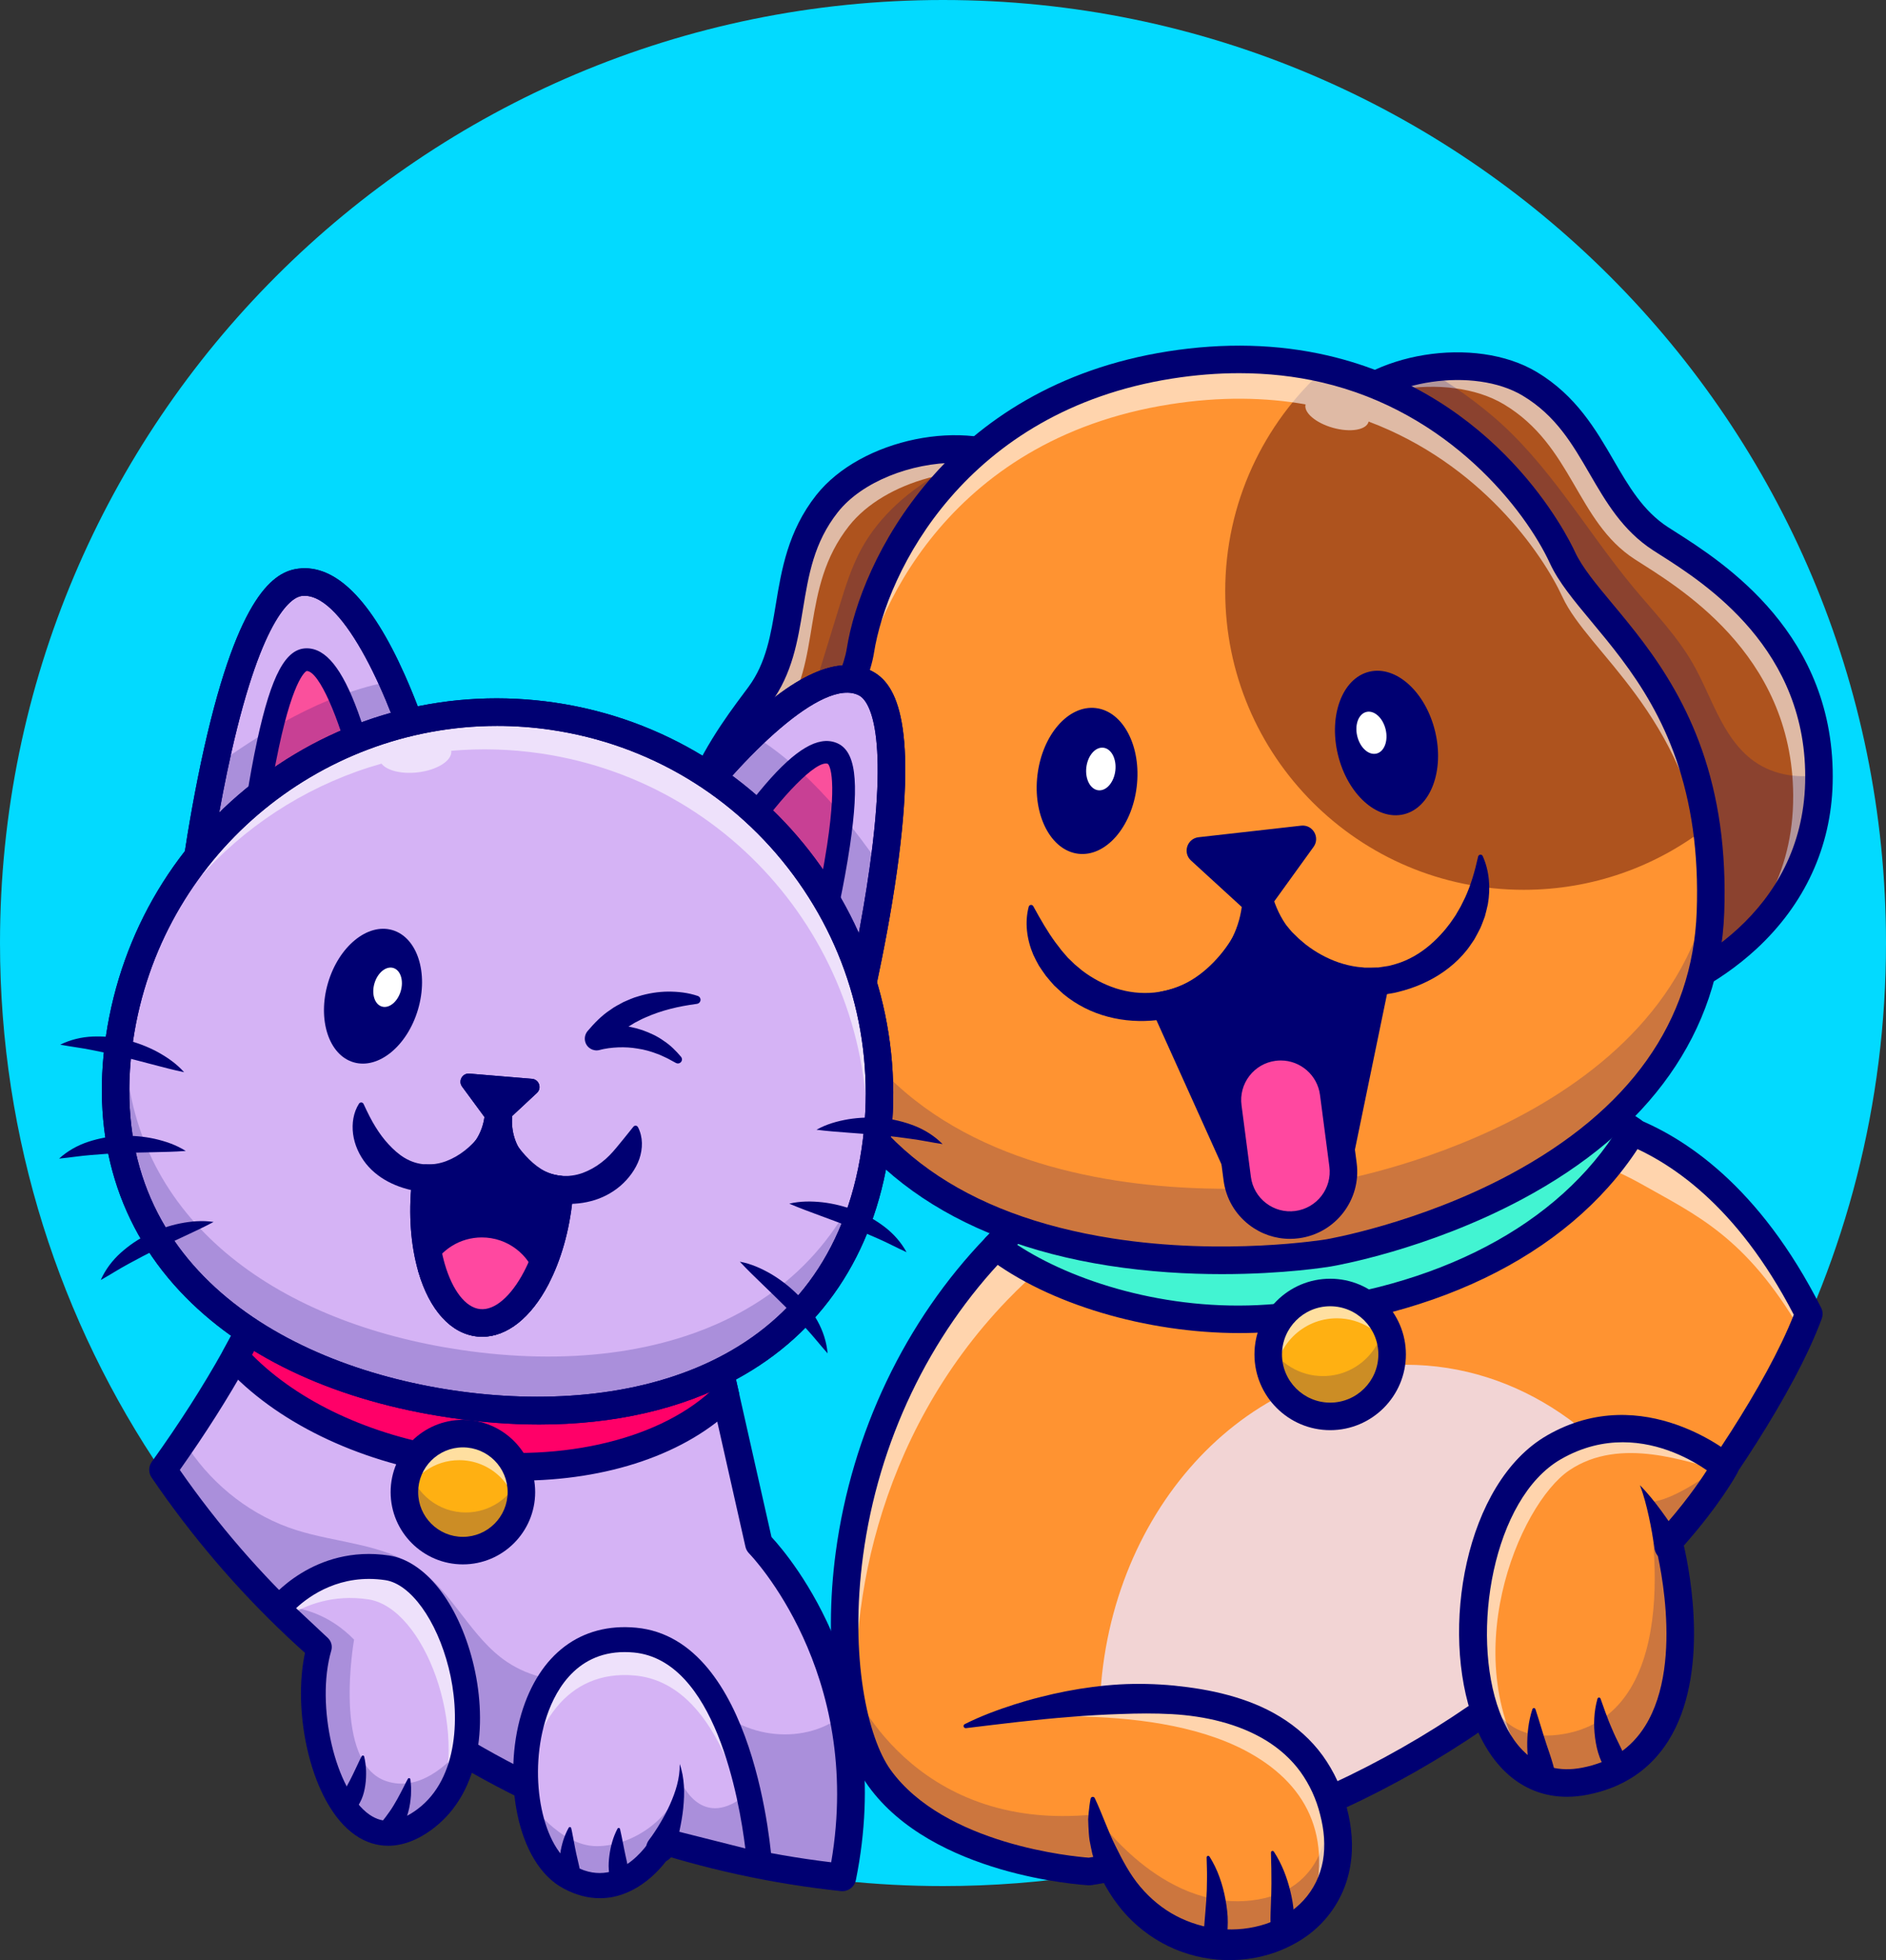 <?xml version="1.0" encoding="utf-8"?>
<!-- Generator: Adobe Illustrator 26.3.1, SVG Export Plug-In . SVG Version: 6.00 Build 0)  -->
<svg version="1.1" id="Layer_1" xmlns="http://www.w3.org/2000/svg" xmlns:xlink="http://www.w3.org/1999/xlink" x="0px" y="0px"
	 viewBox="0 0 2647.8 2751.78" style="enable-background:new 0 0 2647.8 2751.78;" xml:space="preserve">
<rect x="0" y="0" width="2647.8" height="2751.78" fill="#333333" stroke="none"/>
<style type="text/css">
	.st0{opacity:0.2;}
	.st1{fill:#000072;}
	.st2{fill:#A9A5CE;}
	.st3{opacity:0.6;}
	.st4{fill:#FFFFFF;}
	.st5{fill:#11116D;}
	.st6{fill:#1595FF;}
	.st7{fill:#AE531E;}
	.st8{fill:#FF5093;}
	.st9{fill:#FF9331;}
	.st10{fill:url(#SVGID_1_);}
	.st11{fill:#C4C4C4;}
	.st12{fill:#C6683E;}
	.st13{fill:#DE9A5B;}
	.st14{fill:#6D3218;}
	.st15{fill:#FFA300;}
	.st16{fill:#FC68AB;}
	.st17{fill:#FF7DA1;}
	.st18{fill:none;}
	.st19{fill:#A38C86;}
	.st20{fill:#8F655B;}
	.st21{opacity:0.22;}
	.st22{fill:#854329;}
	.st23{fill:#FA7E37;}
	.st24{opacity:0.212;}
	.st25{fill:#6AB718;}
	.st26{fill:#FFFAFA;}
	.st27{fill:#EB2862;}
	.st28{opacity:0.188;}
	.st29{fill:#F79883;}
	.st30{fill:#9B3A18;}
	.st31{fill:#FF722C;}
	.st32{fill:#77B340;}
	.st33{fill:#FF9988;}
	.st34{fill:#00B7A5;}
	.st35{fill:#918E9C;}
	.st36{fill:#F9ACB1;}
	.st37{fill:#ED3978;}
	.st38{fill:#FF0068;}
	.st39{opacity:0.5;}
	.st40{opacity:0.3;}
	.st41{fill:#1B1E5E;}
	.st42{fill:#640005;}
	.st43{fill:#F2922E;}
	.st44{fill:#1B1E5E;stroke:#640005;stroke-width:5.325;stroke-miterlimit:10;}
	.st45{fill:#FFFDF1;}
	.st46{fill:#FC297E;}
	.st47{fill:#390176;}
	.st48{fill:#FFB899;}
	.st49{fill:#0DAEFF;}
	.st50{fill:#3F3FA0;}
	.st51{fill:#A5958E;}
	.st52{fill:#FF7A88;}
	.st53{fill:#09CEBB;}
	.st54{fill:#969696;}
	.st55{fill:#FF507A;}
	.st56{fill:#0DBBFF;}
	.st57{fill:#AA400B;}
	.st58{fill:#FF4878;}
	.st59{fill:none;stroke:#000072;stroke-width:5.067;stroke-miterlimit:10;}
	.st60{fill:#2FA0F4;}
	.st61{fill:none;stroke:#000072;stroke-width:41.29;stroke-linecap:round;stroke-linejoin:round;stroke-miterlimit:10;}
	.st62{fill:#F7B4A1;}
	.st63{fill:#FF6183;}
	.st64{fill:#FF9E88;}
	.st65{fill:#FF8FB8;}
	.st66{fill:#9CD14B;}
	.st67{fill:#F2466C;}
	.st68{fill:#ED6B00;}
	.st69{fill:#FFD400;}
	.st70{fill:none;stroke:#000072;stroke-width:40;stroke-linecap:round;stroke-linejoin:round;stroke-miterlimit:10;}
	.st71{fill:#FCA251;}
	.st72{fill:#FF99A3;}
	.st73{fill:#EB8396;}
	.st74{fill:#F5B09F;}
	.st75{fill:#FF3180;}
	.st76{fill:#EDB277;}
	.st77{fill:#F9486E;}
	.st78{fill:#02DAFF;}
	.st79{fill:#F2D4D4;}
	.st80{fill:#42F4D2;}
	.st81{fill:#FFB012;}
	.st82{fill:#FF48A0;}
	.st83{fill:#D5B3F5;}
	.st84{fill:#FA509C;}
</style>
<g>
	<g>
		<g>
			<path class="st78" d="M2647.8,1323.9c0,226.71-56.97,440.08-157.42,626.63c-192.5,357.65-544.68,616.58-961.13,681.42
				c0,0,0,0-0.05,0c-66.92,10.44-135.48,15.85-205.3,15.85c-47.74,0-94.9-2.51-141.28-7.49
				c-396.4-42.04-740.56-258.98-953.79-572.22C84.41,1855.97,0,1599.79,0,1323.9C0,592.71,592.71,0,1323.9,0
				S2647.8,592.71,2647.8,1323.9z"/>
		</g>
		<g>
			<g>
				<path class="st9" d="M2539.47,1844.55c-51.36,114.13-139.35,250.57-194.62,317.45c-126.4,152.97-286.47,277.1-468.97,360.93
					c-2.8,1.35-5.6,2.61-8.41,3.87c-0.87,0.39-1.69,0.77-2.56,1.11c-83.93,37.69-172.44,66.87-264.59,86.39
					c-6.18,1.35-12.47,2.61-18.7,3.87c-7.15,1.4-14.25,2.75-21.45,4.06c-10.2,1.84-20.49,3.53-30.78,5.17c0,0,0,0-0.05,0
					c-4.3-0.24-208.64-11.93-294.74-131.47c-18.89-26.28-33.97-68.76-42.13-121.81c-25.13-163.07,14.59-425.87,205.78-624.02
					c32.61-33.82,69.67-65.71,111.56-94.94l647.41-111.32c0,0,58.13,2.61,130.17,43.39
					C2374.47,1636.45,2450.81,1668.24,2539.47,1844.55z"/>
			</g>
			<g class="st3">
				<path class="st4" d="M2539.43,1842.59c-3.67,8.21-7.59,16.52-11.64,24.93c-77.11-131.62-146.31-161.67-224.1-205.69
					c-72.04-40.73-130.17-43.34-130.17-43.34l-647.41,111.32c-41.89,29.23-78.95,61.12-111.57,94.94
					c-185.88,192.64-228.59,446.45-207.67,610.25c-47.74-150.12-26.91-460.66,191.39-686.88c32.61-33.82,69.67-65.71,111.57-94.94
					l647.41-111.32c0,0,58.13,2.61,130.12,43.34C2374.48,1634.49,2450.82,1666.28,2539.43,1842.59z"/>
			</g>
			<g>
				<path class="st79" d="M2344.85,2161.99c-190.66,230.81-458.1,395.91-763.22,456.17c-24.35-62.38-37.88-131.62-37.88-204.53
					c0-274.88,192.55-497.67,430.03-497.67C2131.91,1915.96,2270.15,2014.77,2344.85,2161.99z"/>
			</g>
			<g>
				<path class="st1" d="M1529.39,2646.72c-0.36,0-0.76-0.01-1.12-0.03c-8.88-0.49-218.65-13.56-309.35-139.47
					c-45.23-62.82-63.54-194.81-45.56-328.45c22.53-167.43,97.46-324.44,210.99-442.09c34.29-35.57,72.79-68.33,114.41-97.38
					c2.33-1.63,4.99-2.71,7.78-3.2l647.4-111.32c2.69-0.46,5.44-0.35,8.08,0.33c2.04,0.52,50.81,13.16,128.32,42.5
					c73.71,27.91,179.76,97.1,266.35,268.22c2.42,4.79,2.74,10.36,0.9,15.39c-38.19,103.96-138.69,251.53-197.85,323.1
					c-197.25,238.79-472.26,403.15-774.38,462.81c-16.92,3.36-34.26,6.42-52.98,9.36C1531.4,2646.64,1530.4,2646.72,1529.39,2646.72
					z M1517.38,1673.45c-38.23,27-73.61,57.28-105.2,90.05c-107.86,111.78-179.06,261.09-200.5,420.42
					c-19.25,143.02,6.53,256.13,38.62,300.7c75.81,105.25,257.61,121.79,278.23,123.33c17.39-2.75,33.55-5.62,49.34-8.75
					c293.41-57.94,560.5-217.58,752.08-449.52c54.31-65.7,149.98-205.63,188.39-303.96c-80.2-154.53-175.43-216.88-241.67-241.97
					c-63.15-23.91-107.41-36.61-120.35-40.17L1517.38,1673.45z"/>
			</g>
			<g>
				<path class="st80" d="M2283.51,1608.41c-83.51,124.29-288.72,242.27-503.01,242.33c-149.35,0.04-282.48-23.3-382.23-100.63
					c32.61-33.83,69.66-65.73,111.54-94.97l647.43-111.29C2157.24,1543.84,2215.47,1561.36,2283.51,1608.41z"/>
			</g>
			<g>
				<path class="st1" d="M1739.94,1871.46c-130.3,0-268.02-40.6-353.42-106.02c-4.37-3.34-7.11-8.4-7.52-13.89s1.54-10.9,5.36-14.86
					c34.29-35.58,72.78-68.35,114.39-97.4c2.33-1.63,4.99-2.72,7.79-3.2l647.43-111.29c0.77-0.13,1.54-0.21,2.31-0.25
					c2.99-0.16,74.32-3.08,146.92,47.12c8.37,5.79,10.82,17.07,5.6,25.81c-93.33,156.3-285.41,255.64-526.96,272.54
					C1768.02,1870.98,1754.02,1871.46,1739.94,1871.46z M1428.07,1747.55c76.9,50.66,209.2,93.8,351.08,83.91
					c220.3-15.42,396.26-101.77,486.46-237.89c-51.46-29.74-99.15-30.6-106.48-30.44l-641.76,110.31
					C1485.43,1696.01,1455.49,1720.87,1428.07,1747.55z"/>
			</g>
			<g>
				<circle class="st81" cx="1867.47" cy="1901.47" r="86.97"/>
			</g>
			<g class="st3">
				<path class="st4" d="M1954.42,1898.37c-14.4-28.27-43.73-47.64-77.6-47.64c-48.03,0-86.97,38.94-86.97,86.97
					c0,1.01,0,2.03,0.05,3.04c-5.99-11.79-9.37-25.13-9.37-39.28c0-48.03,38.94-86.97,86.97-86.97
					C1914.51,1814.5,1952.78,1851.8,1954.42,1898.37z"/>
			</g>
			<g class="st0">
				<path class="st1" d="M1954.44,1901.47c0,48.03-38.94,86.97-86.97,86.97c-48.08,0-86.97-38.94-86.97-86.97
					c0-4.69,0.39-9.28,1.11-13.77c14.93,26.38,43.24,44.16,75.71,44.16c43.34,0,79.29-31.7,85.86-73.2
					C1950.39,1871.27,1954.44,1885.91,1954.44,1901.47z"/>
			</g>
			<g>
				<path class="st1" d="M1867.47,2007.77c-58.61,0-106.3-47.69-106.3-106.3s47.69-106.3,106.3-106.3s106.3,47.69,106.3,106.3
					S1926.09,2007.77,1867.47,2007.77z M1867.47,1833.82c-37.3,0-67.65,30.35-67.65,67.65s30.35,67.65,67.65,67.65
					c37.3,0,67.64-30.35,67.64-67.65S1904.77,1833.82,1867.47,1833.82z"/>
			</g>
			<g>
				<path class="st9" d="M1839.45,2687.3c-70.83,69.34-217.91,60.06-279.28-65.08c-10.53-21.5-18.55-46.38-23.14-74.94
					c-0.05-0.05-0.05-0.1-0.05-0.1c-1.21-7.25-2.17-14.69-2.9-22.42l-178.77-101.47c0,0,8.36-2.66,23-6.57
					c88.76-23.72,408.23-93.93,485.64,100.5c1.26,3.09,2.42,6.28,3.53,9.52v0.05C1891.58,2597.14,1875.25,2652.27,1839.45,2687.3z"
					/>
			</g>
			<g class="st0">
				<path class="st1" d="M1560.17,2622.22c-10.2,1.84-20.49,3.53-30.78,5.17c0,0,0,0-0.05,0c-4.3-0.24-208.64-11.93-294.74-131.47
					c-18.89-26.28-33.97-68.76-42.13-121.81c0.58-3.14,1.3-6.09,2.22-8.79c0,0,83.54,208.39,342.28,181.87c0,0,0,0.05,0.05,0.1
					c1.35,1.93,24.64,35.56,63.3,67.02c38.9,31.65,93.3,61.03,156.5,53.68c105.96-12.27,109.87-107.7,108.09-140.07
					c-0.34-6.67-0.97-10.68-0.97-10.68l11.93,5.7c-2.8,1.35-5.6,2.61-8.41,3.87C1939.27,2736.34,1652.56,2810.66,1560.17,2622.22z"
					/>
			</g>
			<g class="st3">
				<path class="st4" d="M1839.45,2687.3c35.42-110.94-7.18-185.52-91.39-229.84c-138.73-73.01-369.75-40.74-369.75-40.74
					c88.76-23.72,408.23-93.93,485.64,100.5c1.26,3.09,2.42,6.28,3.53,9.52v0.05C1891.58,2597.14,1875.25,2652.27,1839.45,2687.3z"
					/>
			</g>
			<g>
				<path class="st1" d="M1354.41,2420.47c22.51-11.32,45.94-19.99,69.76-27.65c11.93-3.73,23.94-7.3,36.1-10.27
					c12.14-3.11,24.37-5.91,36.7-8.28c24.66-4.78,49.7-8.05,74.98-9.57c25.28-1.42,50.79-0.76,76.26,1.64
					c25.46,2.6,50.97,6.56,76.14,13.4c25.13,6.8,50.03,16.39,72.93,30.48c22.87,13.98,43.73,32.37,59.72,54.51
					c15.94,22.1,27.4,47.27,33.78,73.04c6.75,25.78,9.69,53.58,4.99,81.27c-4.4,27.63-16.89,54.55-35.7,75.82
					c-18.72,21.45-43.4,36.6-69.43,45.93c-26.15,9.35-54.1,12.56-81.52,10.3c-27.39-2.47-54.39-10.42-78.44-23.88
					c-24.08-13.35-45.23-31.79-61.55-53.46c-16.39-21.58-28.92-45.78-35.6-71.31c-1.42-6.44-2.78-12.86-3.94-19.28
					c-0.92-6.46-1.18-13.02-1.56-19.48l-0.33-9.69c0.23-3.26,0.43-6.49,0.76-9.73c0.65-6.47,1.41-12.87,2.67-19.22
					c0.33-1.67,1.96-2.76,3.63-2.43c0.99,0.2,1.78,0.85,2.19,1.7l0.08,0.17c10.97,23.35,18.33,45.75,28.73,66.5
					c10.12,20.64,20.6,40.56,34.88,57.51c14.22,16.87,31.25,31.04,50.47,41.13c19.2,10.06,40.31,16.51,61.92,18.36
					c21.56,2.09,43.53-0.33,63.88-6.99c20.26-6.75,39.14-17.78,53.18-33.22c14.08-15.36,23.47-34.55,27.18-55.39
					c3.68-20.87,1.78-43.1-3.87-64.77c-5.41-22-14.86-42.33-27.65-60.15c-12.87-17.79-29.58-32.6-48.62-44.27
					c-38.32-23.3-85.08-34.13-132.05-36.77c-23.59-1.3-47.36-1.08-71.22-0.17c-23.87,0.74-47.85,2.19-71.92,4.13
					c-48.19,3.67-96.58,9.78-145.74,15.73l-0.08,0.01c-1.64,0.2-3.14-0.97-3.34-2.62
					C1352.63,2422.22,1353.32,2421.03,1354.41,2420.47z"/>
			</g>
			<g>
				<path class="st9" d="M2418.48,2064.97c-8.26,13.92-32.47,51.8-75.71,99.58c0,0,80.35,297.39-117.75,336.05
					c-28.65,5.6-53.29,1.69-74.02-9.37c-75.09-39.91-98.37-173.75-73.39-289.62c2.51-11.6,5.51-23.05,8.99-34.21c0-0.05,0-0.1,0-0.1
					l0.05-0.1c18.36-58.85,50.15-109.49,94.9-135.29c112.72-65.04,216.56,8.6,236.76,24.45c2.32,1.79,3.53,2.85,3.53,2.85
					S2420.76,2061.2,2418.48,2064.97z"/>
			</g>
			<g class="st3">
				<path class="st4" d="M2421.82,2059.22c0,0-1.06,1.98-3.33,5.75c-48.27-11.6-143.16-49.62-215.35-0.81
					c-70.77,47.84-163.12,268.15-52.13,427.07c-75.09-39.91-98.37-173.75-73.39-289.62c2.51-11.6,5.51-23.05,8.99-34.21
					c0-0.05,0-0.1,0-0.1l0.05-0.1c18.36-58.85,50.15-109.49,94.9-135.29c112.72-65.04,216.56,8.6,236.76,24.45
					C2420.61,2058.16,2421.82,2059.22,2421.82,2059.22z"/>
			</g>
			<g class="st0">
				<path class="st1" d="M2342.77,2164.56c0,0,80.35,297.39-117.75,336.05c-132.58,25.85-179.26-151.19-147.42-298.99l8.99-34.11
					c-2.27,9.95-66.24,296.67,108.76,266.81c178.05-30.39,118.04-325.76,118.04-325.76c26.04,1.21,71.12-27.49,104.9-52.18
					c2.32,1.79,3.53,2.85,3.53,2.85S2397.66,2103.92,2342.77,2164.56z"/>
			</g>
			<g>
				<path class="st1" d="M2199.9,2522.45c-58.42,0-105.22-37.33-130.84-105.82c-47.68-127.46-12.45-334.95,102.82-401.45
					c136-78.45,261.39,28.38,262.64,29.47c6.82,5.94,8.62,15.82,4.31,23.77c-0.99,1.83-23.86,43.68-74.87,101.41
					c9.13,39.54,36.07,181.27-21.36,273.47c-25.43,40.83-63.75,66.49-113.87,76.27C2218.85,2521.5,2209.22,2522.45,2199.9,2522.45z
					 M2278.23,2024.74c-27.12,0-56.71,6.43-87.04,23.93c-95.11,54.87-127.29,243.9-85.94,354.42
					c16.09,43.02,49.31,91.58,116.06,78.54c39.72-7.75,68.66-26.97,88.47-58.77c57.05-91.59,14.74-251.67,14.31-253.27
					c-1.72-6.35-0.09-13.14,4.33-18.02c34.82-38.45,56.87-70.2,67.89-87.46C2375.55,2049.75,2331.71,2024.74,2278.23,2024.74z"/>
			</g>
			<g>
				<path class="st1" d="M2322.82,2173.82c-0.94-7.19-2.23-14.83-3.54-22.26c-1.34-7.47-2.78-14.95-4.41-22.38
					c-3.28-14.88-6.97-29.66-12.55-44.1c11.01,10.96,20.8,23.44,30.14,36.1c4.68,6.35,9.18,12.82,13.63,19.36
					c4.45,6.6,8.74,13.05,13.05,20.08l0.18,0.3c5.72,9.32,2.8,21.51-6.52,27.23c-9.32,5.72-21.51,2.8-27.23-6.52
					C2324.09,2179.19,2323.18,2176.47,2322.82,2173.82z"/>
			</g>
			<g>
				<path class="st7" d="M2553.73,1087.56c0,3.87-0.05,7.83-0.15,11.84c-4.83,188.44-169.11,289.91-285.07,314.06l-391.37-816.57
					v-14.5c26.14-33.29,73.15-55.71,123.45-64.26c51.94-8.89,107.41-3.04,147.13,20.78c96.64,57.98,101.47,164.28,183.61,217.43
					C2388.72,793.45,2552.52,886.61,2553.73,1087.56z"/>
			</g>
			<g class="st3">
				<path class="st4" d="M2553.73,1091.5c0,3.87-0.05,7.83-0.15,11.84c-3.24,126.5-78.32,213.8-162.44,264.83
					c68.37-52.67,123.45-132.05,126.21-239.99c0.1-4.01,0.15-7.97,0.15-11.84c-1.21-200.95-165-294.11-222.41-331.22
					c-82.14-53.15-86.97-159.45-183.61-217.43c-39.72-23.82-95.19-29.67-147.13-20.78c-25.85,4.4-50.83,12.47-72.52,23.77
					c27.15-24.69,66.82-41.46,108.76-48.61c51.94-8.89,107.41-3.04,147.13,20.78c96.64,57.98,101.47,164.28,183.61,217.43
					C2388.72,797.39,2552.52,890.54,2553.73,1091.5z"/>
			</g>
			<g class="st0">
				<path class="st1" d="M2553.73,1087.56c0,3.87-0.05,7.83-0.15,11.84c-4.83,188.44-169.11,289.91-285.07,314.06l-391.37-816.57
					v-14.5c26.14-33.29,73.15-55.71,123.45-64.26c33.92,18.8,65.42,41.26,93.06,64.41c80.4,67.31,132.63,161.53,199.6,242.22
					c28.85,34.69,60.74,67.35,83.2,106.44c26.28,45.76,40.34,101.13,81.56,134.08C2484.54,1086.49,2520.48,1093.65,2553.73,1087.56z
					"/>
			</g>
			<g>
				<path class="st7" d="M1434.6,665.31l-76.1,902.33c-47.06,7.44-105.91,5.99-164.04-9.76c-86.39-23.43-171.29-78.42-213.95-182.69
					c-79.24-193.61,44.79-343.44,86.05-399.63c57.93-78.81,24.69-179.93,94.46-268.4c45.76-58.08,145.39-87.6,220.71-72.96
					c17.54,3.38,33.77,9.18,47.69,17.59L1434.6,665.31z"/>
			</g>
			<g class="st0">
				<path class="st1" d="M1434.6,665.31l-76.1,902.33c-47.06,7.44-105.91,5.99-164.04-9.76c-30.1-24.93-55.57-55.71-74.65-89.82
					c-40.73-72.81-53.63-159.35-44.4-242.31c6.76-60.93,24.84-119.97,42.81-178.58c8.94-29.09,17.88-58.17,26.82-87.26
					c10.97-35.8,21.98-71.65,33-107.46c8.6-28.02,17.3-56.29,31.36-82.04c25.56-46.77,67.69-82.77,114.22-108.81
					c18.75-10.44,38.22-19.42,58.13-27.4c17.54,3.38,33.77,9.18,47.69,17.59L1434.6,665.31z"/>
			</g>
			<g class="st3">
				<path class="st4" d="M1434.58,660.8l-0.82,10c-76.63-25.51-191.58,3.82-241.78,67.5c-69.77,88.47-36.58,189.6-94.51,268.4
					c-41.26,56.19-165.25,206.03-86.01,399.63c10.05,24.55,22.47,46.38,36.67,65.71c-27.44-26.86-50.83-60.3-67.64-101.42
					c-79.19-193.56,44.79-343.44,86.05-399.59c57.93-78.85,24.74-179.93,94.51-268.45c56.44-71.61,194.67-99.73,268.4-55.37
					L1434.58,660.8z"/>
			</g>
			<g>
				<path class="st1" d="M2268.5,1432.79c-7.32,0-14.16-4.17-17.42-10.98l-391.37-816.56c-2.44-5.1-2.45-10.74-0.49-15.6
					c-2.51-6.21-1.71-13.55,2.72-19.19c59.66-75.93,208.9-100.21,295.72-48.12c55.07,33.04,82.99,81.16,107.62,123.62
					c21.32,36.75,41.47,71.46,76.54,94.16c2.97,1.92,6.24,4,9.75,6.23c67.84,43.17,226.7,144.27,221.34,353.54
					c-2.29,89.34-39.31,169.68-107.06,232.33c-53.11,49.11-123.6,85.62-193.39,100.16
					C2271.13,1432.65,2269.81,1432.79,2268.5,1432.79z M1895.51,590.5l383.71,800.58c93.88-24.65,250.42-111.53,255.05-292.18
					c4.81-187.41-141.13-280.28-203.45-319.94c-3.6-2.29-6.95-4.42-9.99-6.39c-42.85-27.73-66.3-68.13-88.97-107.21
					c-24.46-42.15-47.56-81.96-94.08-109.87C2069.66,514.62,1945.21,533.21,1895.51,590.5z"/>
			</g>
			<g>
				<path class="st1" d="M1300.83,1591.38c-52.97,0-107.37-10.18-155.68-29.67c-85.57-34.53-148.7-96.5-182.55-179.21
					c-79.28-193.75,33.36-344.65,81.46-409.08c2.49-3.33,4.8-6.43,6.9-9.28c24.73-33.66,31.25-73.27,38.14-115.19
					c7.96-48.44,16.99-103.33,56.75-153.76c62.69-79.51,210.83-109.77,293.55-59.96c6.15,3.7,9.49,10.29,9.36,16.98
					c3.56,3.85,5.55,9.12,5.08,14.75l-76.1,902.31c-0.75,8.86-7.44,16.07-16.23,17.46
					C1341.8,1589.85,1321.42,1591.38,1300.83,1591.38z M1341.56,649.72c-61.72,0-131.25,26.14-165.34,69.38
					c-33.59,42.61-41.05,88.02-48.96,136.11c-7.33,44.58-14.91,90.67-45.13,131.81c-2.15,2.92-4.52,6.1-7.07,9.52
					c-44.19,59.19-147.67,197.81-76.66,371.32c68.44,167.25,245.63,192.9,342.14,182.65l74.61-884.64
					C1394.65,654.84,1368.86,649.72,1341.56,649.72z"/>
			</g>
			<g>
				<path class="st9" d="M2401.38,1280.59c-14.5,391.37-536.32,478.34-536.32,478.34s-574.98,96.64-723.51-299.81
					c-108.04-288.26,50.64-446.45,66.39-545.75c15.7-99.29,117.46-351.17,434.86-401.04c81.9-12.85,153.94-8.99,216.75,5.56
					c196.51,45.56,302.13,195.83,334.07,265.02c36.19,78.32,171.67,161.77,202.16,378.62
					C2400.8,1197.38,2402.98,1236.86,2401.38,1280.59z"/>
			</g>
			<g>
				<path class="st7" d="M2395.78,1161.53c-70.88,54.94-159.88,87.65-256.52,87.65c-231.49,0-419.15-187.67-419.15-419.15
					c0-123.98,53.83-235.4,139.44-312.13c196.51,45.56,302.13,195.83,334.07,265.02C2229.8,861.24,2365.29,944.68,2395.78,1161.53z"
					/>
			</g>
			<g class="st3">
				<path class="st4" d="M2401.38,1270.59c-0.05,1.64-0.15,3.29-0.24,4.88c-0.92-20.58-2.75-40.1-5.36-58.71
					c-30.49-216.85-165.97-300.29-202.16-378.62c-28.41-61.56-115.09-187.23-272.17-246.32c0,0.15-0.05,0.29-0.1,0.43
					c-3.24,11.45-25.61,15.17-50.06,8.31c-24.21-6.81-41.26-21.45-38.41-32.86c-56.34-9.91-119.54-11.21-190.08-0.14
					c-317.4,49.86-419.15,301.74-434.86,401.04c-11.02,69.53-92.19,168-102.67,319.81c-13-189.6,90.11-305.99,102.67-385.04
					c15.7-99.29,117.46-351.17,434.86-401.04c81.9-12.85,153.94-8.99,216.75,5.56c196.51,45.56,302.13,195.83,334.07,265.02
					c36.19,78.32,171.67,161.77,202.16,378.62C2400.8,1187.38,2402.98,1226.86,2401.38,1270.59z"/>
			</g>
			<g class="st0">
				<path class="st1" d="M2405.19,1288.41c-14.5,391.37-536.32,478.34-536.32,478.34s-574.98,96.64-723.51-299.81
					c-38.85-103.69-43.2-190.56-32.08-263.91c3.72,47.21,14.64,98.91,35.9,155.68c148.53,396.45,723.51,299.81,723.51,299.81
					s480.76-80.11,532.17-432.64C2405.82,1245.69,2406.01,1266.52,2405.19,1288.41z"/>
			</g>
			<g>
				<path class="st1" d="M1715.54,1788.72c-47.27,0-102.11-2.94-159.53-11.93c-219.66-34.38-369.24-141.88-432.56-310.89
					c-82.64-220.5-13.27-370.33,32.63-469.47c15.6-33.69,29.07-62.79,32.77-86.08c19.42-122.81,138.67-368.04,450.95-417.1
					c78.7-12.35,154.1-10.39,224.11,5.82c239.42,55.52,336.93,253.37,347.26,275.75c9.98,21.61,29.66,45.24,52.44,72.6
					c54.6,65.57,129.37,155.37,151.31,311.43c5.4,38.5,7.34,79.7,5.78,122.45c0,0,0,0.01,0,0.01
					c-6.2,167.28-104.33,306.38-283.8,402.27c-133.53,71.34-263.2,93.52-268.66,94.42
					C1864.36,1778.65,1802.89,1788.72,1715.54,1788.72z M1739.75,523.9c-30.59,0-61.96,2.51-93.96,7.53
					c-290.3,45.61-400.86,271.75-418.76,384.96c-4.54,28.61-19.06,59.97-35.87,96.28c-45.78,98.88-108.48,234.3-31.51,439.67
					c58.97,157.4,194.34,253.72,402.34,286.26c157.4,24.63,298.46,1.51,299.86,1.28c1.3-0.22,129.69-22.27,257.68-90.86
					c168.47-90.28,256.8-214.48,262.53-369.14c1.48-40.49-0.35-79.4-5.43-115.66c-20.41-145.15-88.24-226.61-142.74-292.07
					c-24.52-29.46-45.71-54.89-57.82-81.13c-34.54-74.83-140.99-212.59-320.89-254.3C1818.28,528.18,1779.69,523.9,1739.75,523.9z
					 M2401.38,1280.59h0.05H2401.38z"/>
			</g>
			<g>
				<path class="st1" d="M1682.71,1175.37l143.99-16.24c16.29-1.84,27.02,16.52,17.43,29.81l-64.34,89.15
					c-6.61,9.16-19.73,10.51-28.06,2.88l-79.66-72.91C1660.12,1197.11,1666.61,1177.18,1682.71,1175.37z"/>
			</g>
			<g>
				<g>
					<path class="st1" d="M1766.11,1237.03c9.26,20.34,11.22,43.92,7.38,66.65c-3.9,22.78-13.87,44.73-28.17,63.33
						c-14.29,18.68-33.15,33.69-53.92,44.44c-20.78,10.9-43.45,17.4-66.65,20.62c-22.83,2.66-46.8,1.32-69.47-4.75
						c-22.74-5.94-44.28-16.87-62.41-31.88c-4.34-3.98-8.7-7.92-12.93-11.97c-3.91-4.38-7.75-8.83-11.44-13.35
						c-3.34-4.82-6.88-9.47-9.95-14.42c-2.8-5.13-5.6-10.24-7.96-15.53c-9.04-21.35-12.19-45.22-6.35-67.26
						c0.49-1.84,2.38-2.94,4.22-2.45c0.95,0.25,1.7,0.88,2.14,1.67l0.04,0.07c10.51,19.26,20.06,35.77,31.09,50.82
						c2.76,3.73,5.76,7.27,8.38,10.99l8.92,10.36c3.2,3.23,6.62,6.24,9.76,9.47l10.4,8.67c14.34,10.94,30.41,19.49,47.59,25.07
						c17.24,5.5,35.46,7.68,53.95,5.8c17.97-2.06,35.76-7.75,51.3-17.11c15.6-9.29,29.06-21.59,40.71-35.33
						c11.66-13.8,21.28-29.36,29-46.47c7.82-17.14,13.37-35.78,17.97-56.74l0.01-0.04c0.4-1.83,2.21-2.99,4.04-2.59
						C1764.83,1235.36,1765.68,1236.1,1766.11,1237.03z"/>
				</g>
				<g>
					<path class="st1" d="M2081.58,1201.76c9.34,20.66,11.29,44.64,7.25,67.73c-1.24,5.7-2.67,11.43-4.21,17.14
						c-2.09,5.49-4.01,11.13-6.46,16.53c-2.76,5.23-5.36,10.6-8.37,15.74c-3.4,4.87-6.57,9.95-10.27,14.63
						c-14.81,18.76-34.27,33.63-55.55,44.16c-10.64,5.32-21.78,9.53-33.15,12.78c-5.72,1.37-11.48,3.31-17.15,4.05l-8.55,1.45
						l-4.28,0.72c-2.13,0.22-4.33,0.38-6.5,0.49l1.76-0.08c-1.64,0.11-3.59,0.27-4.97,0.3l-4.13,0.14l-8.27,0.3
						c-1.39,0.03-2.75,0.12-4.15,0.11l-4.3-0.25l-8.62-0.52c-11.47-0.94-22.87-3.03-34.01-6.17c-22.26-6.26-43.28-17.29-60.9-32.31
						c-4.37-3.78-8.44-7.92-12.62-11.88c-3.86-4.3-7.45-8.83-11.13-13.24c-3.29-4.73-6.62-9.42-9.67-14.26
						c-2.72-5.06-5.3-10.19-7.69-15.35c-8.73-21.07-11.68-44.55-5.93-66.23c0.49-1.85,2.38-2.94,4.23-2.45
						c0.95,0.25,1.7,0.88,2.14,1.68l0.03,0.06c10.33,18.95,19.75,35.22,30.55,50.07c2.8,3.64,5.65,7.18,8.22,10.85
						c3.07,3.34,5.82,6.86,8.75,10.24l9.58,9.35c3.43,2.84,6.67,5.88,10.16,8.61c14.04,10.82,29.7,19.47,46.5,25.19
						c8.41,2.82,17.1,4.87,25.94,6.05l6.66,0.68l3.34,0.35c1.15,0.05,2.34,0.01,3.51,0.02l7.05-0.01l3.53-0.01l2.68-0.11l1.65-0.07
						l0.11-0.01c0.46-0.09,0.89-0.11,1.39-0.1l3.53-0.55l7.07-1.08c4.85-0.44,9.06-2.2,13.59-3.28c8.88-2.59,17.37-6.38,25.39-10.89
						c16.05-9.11,29.89-21.45,41.84-35.3c3.07-3.41,5.66-7.2,8.58-10.77c2.76-3.68,5.19-7.6,7.87-11.41l7-12.1
						c2.04-4.2,4.07-8.44,6.3-12.7c7.94-17.39,13.57-36.27,18.27-57.56l0.01-0.05c0.4-1.83,2.21-2.98,4.04-2.58
						C2080.3,1200.09,2081.15,1200.83,2081.58,1201.76z"/>
				</g>
			</g>
			<g>
				<path class="st1" d="M1931.15,1377.9l-49.19,238.5l-149.78,9.66l-97.07-215.25c80.69-15.37,137.08-90.5,127.8-173.41
					C1772.38,1322.19,1846.89,1383.7,1931.15,1377.9z"/>
			</g>
			<g>
				<path class="st1" d="M1732.18,1645.38c-7.56,0-14.48-4.42-17.61-11.38l-97.07-215.25c-2.43-5.4-2.26-11.61,0.47-16.86
					c2.73-5.25,7.72-8.96,13.53-10.07c70.93-13.51,120.21-80.34,112.22-152.18c0-0.03-0.01-0.06-0.01-0.1
					c-1.19-10.61,6.45-20.17,17.06-21.35c10.58-1.18,20.17,6.45,21.35,17.06c0,0.03,0.01,0.07,0.01,0.1
					c8.34,74.26,73.25,128.41,147.7,123.27c6.05-0.39,11.91,2.02,15.88,6.57c3.97,4.55,5.59,10.7,4.37,16.62l-49.19,238.5
					c-1.76,8.52-9,14.82-17.68,15.38l-149.79,9.66C1733.01,1645.37,1732.59,1645.38,1732.18,1645.38z M1662.11,1423.65l82.19,182.26
					l121.72-7.86l41.43-200.88c-56.25-3.95-105.98-34.24-135.75-79.64C1753.09,1366.56,1713.3,1406.36,1662.11,1423.65z"/>
			</g>
			<g>
				<path class="st82" d="M1820.95,1719.21L1820.95,1719.21c-41.01,5.36-78.61-23.53-83.97-64.55l-13.16-100.61
					c-5.36-41.01,23.53-78.61,64.55-83.97h0c41.01-5.36,78.61,23.53,83.97,64.55l13.16,100.61
					C1890.86,1676.25,1861.96,1713.85,1820.95,1719.21z"/>
			</g>
			<g>
				<path class="st1" d="M1811.04,1739.19c-20.64,0-40.59-6.75-57.22-19.54c-19.95-15.34-32.74-37.52-36-62.48l-13.16-100.61
					c-3.27-24.95,3.38-49.68,18.72-69.64c15.34-19.95,37.53-32.74,62.48-36.01c51.55-6.71,98.91,29.69,105.64,81.21l13.16,100.61
					c6.74,51.51-29.69,98.9-81.2,105.64C1819.31,1738.92,1815.16,1739.19,1811.04,1739.19z M1798.12,1488.78
					c-2.39,0-4.81,0.16-7.24,0.47c-14.71,1.92-27.8,9.47-36.85,21.24s-12.97,26.35-11.04,41.06l13.16,100.62
					c1.93,14.72,9.47,27.8,21.23,36.85s26.35,12.97,41.07,11.04c30.38-3.97,51.87-31.92,47.89-62.3l-13.16-100.61
					C1849.52,1509.2,1825.58,1488.78,1798.12,1488.78z"/>
			</g>
			<g>
				<path class="st1" d="M1689.82,2726.28c-0.15-4.24,0.09-9.37,0.36-14.09c0.19-4.83,0.56-9.66,0.94-14.51
					c0.7-9.69,1.75-19.45,2.35-29.3c0.66-9.85,1.04-19.79,1.04-29.85c0.28-10.13-0.36-20.21-0.51-30.81l0-0.1
					c-0.02-1.22,0.96-2.22,2.18-2.24c0.8-0.01,1.51,0.41,1.91,1.04c5.66,9.07,10.44,18.83,14.02,28.97
					c3.65,10.14,6.47,20.62,8.36,31.25c1.93,10.63,3.34,21.42,3.24,32.23c-0.02,5.41-0.27,10.82-0.97,16.21
					c-0.67,5.49-1.56,10.58-3.36,16.46c-2.43,7.96-10.86,12.45-18.82,10.01c-6.31-1.93-10.43-7.62-10.66-13.86L1689.82,2726.28z"/>
			</g>
			<g>
				<path class="st1" d="M1784.2,2713.14c-0.42-3.92-0.51-8.78-0.5-13.22c-0.11-4.56,0.01-9.13,0.1-13.72l0.97-27.81
					c0.2-9.35,0.36-18.81,0.14-28.36c0.05-9.62-0.54-19.23-0.58-29.29l0-0.07c-0.01-1.23,0.99-2.23,2.21-2.23
					c0.78,0,1.47,0.41,1.87,1.01c11.1,17,18.5,36.21,23.24,55.98c2.38,9.9,4.23,19.98,4.74,30.18c0.29,5.09,0.32,10.22-0.04,15.34
					c-0.36,5.24-0.93,10.06-2.36,15.78c-2.03,8.08-10.23,12.98-18.3,10.95c-6.29-1.58-10.65-6.9-11.32-12.99L1784.2,2713.14z"/>
			</g>
			<g>
				<path class="st1" d="M2156.45,2504.9c-2.76-4.66-4.4-8.55-5.96-12.95c-1.55-4.27-2.73-8.64-3.63-13.03
					c-1.9-8.79-2.54-17.78-2.73-26.7c-0.26-17.85,1.65-35.71,7.24-52.75c0.39-1.18,1.66-1.82,2.84-1.44
					c0.69,0.23,1.2,0.75,1.42,1.39l0.02,0.07c2.91,8.41,5.13,16.61,7.72,24.65c2.35,8.06,4.98,15.93,7.45,23.72
					c2.5,7.78,5.36,15.36,7.62,22.98c1.14,3.81,2.31,7.58,3.24,11.4c0.98,3.67,2.02,7.81,2.41,11.01l0.26,2.13
					c1.01,8.26-4.87,15.77-13.13,16.78C2165.12,2512.91,2159.41,2509.87,2156.45,2504.9z"/>
			</g>
			<g>
				<path class="st1" d="M2260.35,2492.35c-2.1-2.4-3.42-4.14-4.85-6.23c-1.38-2.04-2.63-4.06-3.78-6.18
					c-2.33-4.16-4.28-8.5-5.89-12.92c-3.31-8.83-5.25-18.07-6.46-27.31c-1.16-9.25-1.67-18.53-1.09-27.76
					c0.49-9.21,1.96-18.33,4.46-27.16c0.34-1.19,1.58-1.88,2.77-1.54c0.71,0.2,1.24,0.72,1.48,1.35l0.03,0.09
					c3.2,8.51,5.77,16.73,8.94,24.68c2.86,7.99,6.23,15.66,9.49,23.18c3.29,7.52,7.13,14.68,10.45,21.88
					c1.67,3.61,3.42,7.13,4.96,10.73c0.86,1.73,1.56,3.59,2.36,5.3c0.68,1.7,1.6,3.69,1.87,4.91l0.89,3.96
					c1.79,7.99-3.23,15.92-11.23,17.71C2269.28,2498.29,2263.82,2496.29,2260.35,2492.35z"/>
			</g>
			<g>
				<g>
					
						<ellipse transform="matrix(0.121 -0.993 0.993 0.121 251.93 2479.094)" class="st1" cx="1526.23" cy="1097.25" rx="102.96" ry="70.13"/>
				</g>
				<g>
					
						<ellipse transform="matrix(0.121 -0.993 0.993 0.121 285.533 2483.579)" class="st4" cx="1545.56" cy="1080.51" rx="30.07" ry="20.48"/>
				</g>
			</g>
			<g>
				<g>
					
						<ellipse transform="matrix(0.972 -0.236 0.236 0.972 -191.147 489.332)" class="st1" cx="1946.23" cy="1042.25" rx="70.13" ry="102.96"/>
				</g>
				<g>
					
						<ellipse transform="matrix(0.972 -0.236 0.236 0.972 -188.351 483.927)" class="st4" cx="1925.07" cy="1027.88" rx="20.48" ry="30.07"/>
				</g>
			</g>
		</g>
		<g>
			<g>
				<path class="st83" d="M944.61,1162.21c0,0,178.77-251.25,270.58-202.93c91.8,48.32-19.33,488.01-19.33,488.01L944.61,1162.21z"
					/>
			</g>
			<g>
				<path class="st83" d="M602.76,1102.83l-335.71,178.1c0,0,11.16-98.18,33.53-204.19c25.56-121.08,65.71-252.41,120.6-259.27
					c51.7-6.43,97.21,65.52,129.78,138.77C583.24,1028.85,602.76,1102.83,602.76,1102.83z"/>
			</g>
			<g>
				<path class="st83" d="M1182.62,2635.65c-396.4-42.04-740.56-258.98-953.79-572.22c9.57-13.34,19.38-27.3,29.18-41.79
					c24.5-36.09,49.24-75.42,72.14-116.49c24.11-43.34,46.19-88.61,63.63-134.13l594.31,53.15l30.59,135.68l46.72,207.38
					c0,0,87.7,87.7,118.62,241.97C1196.97,2473.59,1200.01,2549.6,1182.62,2635.65z"/>
			</g>
			<g class="st0">
				<path class="st1" d="M1182.62,2635.65c-396.4-42.04-740.56-258.98-953.79-572.22c9.57-13.34,19.38-27.3,29.18-41.79
					c2.17,4.3,4.54,8.55,7.3,12.61c35.8,52.91,89.19,94.27,150.27,113.69c57.16,18.17,121.47,19.04,170.71,53.29
					c50.11,34.84,74.94,98.18,125.77,132.05c64.99,43.24,150.51,26.43,228.3,20.49c10.29-0.82,21.31-1.21,30.3,3.91
					c8.65,4.93,13.82,14.11,19.52,22.32c41.65,59.62,135.87,73.3,192.74,27.93c0.39,0.43,0.77,0.82,1.11,1.26
					C1196.97,2473.59,1200.01,2549.6,1182.62,2635.65z"/>
			</g>
			<g>
				<path class="st1" d="M1182.64,2654.98c-0.68,0-1.36-0.03-2.06-0.11c-392.16-41.59-744.88-253.19-967.73-580.57
					c-4.57-6.71-4.46-15.56,0.28-22.15c38.37-53.43,72.06-106.06,100.14-156.43c25.64-46.08,46.66-90.38,62.47-131.64
					c3.09-8.07,11.19-13.11,19.77-12.33l594.31,53.15c8.36,0.75,15.29,6.81,17.13,15l76.13,337.84
					c27.28,29.48,174.58,204.12,118.49,481.73C1199.73,2648.58,1191.73,2654.98,1182.64,2654.98z M252.43,2063.62
					c213.4,306.75,545.2,506.53,914.5,550.81c45.96-267.61-113.56-431.91-115.21-433.57c-2.56-2.58-4.37-5.85-5.17-9.39
					l-74.21-329.31l-565.86-50.61c-15.73,39-35.68,80.3-59.43,122.99C320.19,1962.7,288.39,2012.8,252.43,2063.62z"/>
			</g>
			<g>
				<path class="st38" d="M1018.68,1959.83c-77.84,77.55-226.13,116.74-387.22,92.05c-128.28-19.67-236.71-75.57-301.31-146.74
					c24.11-43.34,46.19-88.61,63.63-134.13l594.31,53.15L1018.68,1959.83z"/>
			</g>
			<g>
				<path class="st1" d="M727.85,2078.66c-32.39,0-65.65-2.51-99.32-7.68c-128.42-19.69-242.39-75.4-312.69-152.86
					c-5.57-6.14-6.61-15.14-2.58-22.38c25.65-46.1,46.67-90.39,62.48-131.65c3.09-8.07,11.19-13.11,19.77-12.33l594.31,53.15
					c8.36,0.75,15.29,6.81,17.13,15l30.59,135.68c1.46,6.48-0.51,13.25-5.21,17.94C964.41,2041.18,852.83,2078.66,727.85,2078.66z
					 M353.88,1902.09c65.06,65.84,166.37,113.19,280.51,130.69c144.5,22.12,285.36-8.96,363.02-79.39l-25.08-111.24l-565.86-50.61
					C392.28,1826.74,374.64,1863.81,353.88,1902.09z"/>
			</g>
			<g>
				<circle class="st81" cx="649.87" cy="2094.74" r="82.14"/>
			</g>
			<g class="st3">
				<path class="st4" d="M732.01,2094.74c0,10.48-1.98,20.53-5.6,29.76c-3.77-41.84-38.94-74.6-81.75-74.6
					c-34.84,0-64.65,21.74-76.54,52.38c-0.29-2.46-0.39-4.98-0.39-7.54c0-45.37,36.77-82.14,82.14-82.14
					C695.19,2012.6,732.01,2049.37,732.01,2094.74z"/>
			</g>
			<g class="st0">
				<path class="st1" d="M732.01,2094.74c0,45.37-36.77,82.14-82.14,82.14c-45.37,0-82.14-36.77-82.14-82.14
					c0-11.6,2.42-22.66,6.76-32.71c9.23,35.27,41.31,61.27,79.48,61.27c33.77,0,62.76-20.34,75.38-49.48
					C731.09,2080.48,732.01,2087.54,732.01,2094.74z"/>
			</g>
			<g>
				<path class="st1" d="M649.87,2196.2c-55.95,0-101.46-45.52-101.46-101.46s45.52-101.46,101.46-101.46
					s101.46,45.52,101.46,101.46S705.82,2196.2,649.87,2196.2z M649.87,2031.93c-34.63,0-62.81,28.18-62.81,62.81
					s28.18,62.81,62.81,62.81s62.81-28.18,62.81-62.81S684.5,2031.93,649.87,2031.93z"/>
			</g>
			<g>
				<path class="st83" d="M653.98,2447.02c-5.99,42.86-23.77,81.61-57.26,106.73c-115.96,86.97-180.9-130.31-148.43-241.49
					l-57.4-53.83c0,0,1.06-1.35,3.14-3.67c13.05-14.5,66.2-66.24,149.54-53.73C612.33,2211.33,668.81,2341.49,653.98,2447.02z"/>
			</g>
			<g class="st0">
				<path class="st1" d="M653.98,2447.02c-5.99,42.86-23.77,81.61-57.26,106.73c-115.96,86.97-180.9-130.31-148.43-241.49
					l-57.4-53.83c0,0,1.06-1.35,3.14-3.67c29.96,1.45,68.56,11.74,103.06,47.06c0,0-31.07,174.04,45.8,198.87
					C588.02,2515.29,628.37,2479.25,653.98,2447.02z"/>
			</g>
			<g class="st3">
				<path class="st4" d="M616.1,2535.78c42.57-109.25-20.2-278.65-99.05-290.48c-49.38-7.39-88.13,7.73-114.27,24.35l-11.89-11.16
					c0,0,56.05-71.94,152.68-57.45C634.22,2214.61,703.61,2436.58,616.1,2535.78z"/>
			</g>
			<g>
				<path class="st1" d="M544.9,2591.23c-16.15,0-31.74-4.97-46.17-14.96c-62.61-43.35-89.32-174.26-69.99-258.37l-49.83-46.67
					c-6.61-6.19-7.4-16.39-1.84-23.53c2.54-3.27,63.55-79.83,169.09-63.97c50.52,7.57,96.69,66.07,117.64,149.02
					c19.76,78.27,15.27,181.11-56.58,235C586.39,2583.37,565.21,2591.23,544.9,2591.23z M415.66,2257.69l44.59,41.77
					c4.81,4.51,6.68,11.35,4.84,17.68c-22.37,76.63,5.67,197.19,53.57,230.36c20.02,13.86,42.12,11.32,67.56-7.75
					c58.18-43.63,59.88-134.17,43.65-198.43c-16.94-67.1-53.5-117.67-88.89-122.98C478.19,2208.95,434.81,2239.89,415.66,2257.69z"
					/>
			</g>
			<g>
				<path class="st83" d="M1066.37,2618.06l-133.45-33.63c0,0-51.12,94.94-133.26,51.46c-31.7-16.77-52.18-59.67-59.09-109.34
					c-14.5-103.11,29.18-235.45,150.9-224.05c94.7,8.89,139.01,125.29,159.16,214.14
					C1063.32,2572.89,1066.37,2618.06,1066.37,2618.06z"/>
			</g>
			<g class="st0">
				<path class="st1" d="M1066.37,2618.06l-133.45-33.63c0,0-51.12,94.94-133.26,51.46c-31.7-16.77-52.18-59.67-59.09-109.34
					c1.4,2.03,45.47,65.47,97.41,65.23c52.81-0.24,108.57-42.13,117.94-91.08c0,0,29.28,73.15,94.65,15.99l0.05-0.05
					C1063.32,2572.89,1066.37,2618.06,1066.37,2618.06z"/>
			</g>
			<g class="st3">
				<path class="st4" d="M1066.37,2618.07l-6.18-1.55c-13.58-86.58-54.5-253.57-168.72-264.3c-97.5-9.13-144.95,73.97-152.54,160.46
					c-8.79-100.74,36.24-221.1,152.54-210.18C1046.07,2317,1066.37,2618.07,1066.37,2618.07z"/>
			</g>
			<g>
				<path class="st1" d="M842.23,2664.85c-15.78,0-32.78-3.96-50.77-13.48c-67.58-35.78-85.62-157.99-59.55-245.3
					c25.12-84.14,83.86-128.25,161.17-120.99c167.52,15.7,189.85,318.9,190.72,331.8c0.38,5.59-1.95,11.02-6.25,14.61
					c-4.3,3.59-10.07,4.9-15.49,3.54l-120.91-30.47C922.48,2632.28,887.43,2664.85,842.23,2664.85z M877,2319.31
					c-71.54,0-100.48,59.74-111.54,96.77c-24.11,80.74-3.51,180.05,42.39,204.35c65.61,34.73,107.94-41.09,109.7-44.34
					c3.82-7,11.92-10.58,19.66-8.63l109.17,27.51c-8.55-69.41-42.67-264.37-156.56-275.05
					C885.41,2319.51,881.13,2319.31,877,2319.31z"/>
			</g>
			<g>
				<path class="st1" d="M911.34,2582.75c2.57-3.21,5.44-7.44,8.03-11.35c2.65-3.99,5.23-8.09,7.67-12.25
					c4.89-8.33,9.54-16.9,13.5-25.77c7.89-17.72,14.09-36.57,13.74-56.93c3.39,9.55,5.14,19.9,5.86,30.35
					c0.65,10.47,0.11,20.99-0.91,31.5c-1.06,10.51-2.91,20.9-5.13,31.27c-1.11,5.19-2.38,10.34-3.78,15.49
					c-1.44,5.25-2.79,10.1-4.82,15.78l-0.28,0.78c-3.65,10.23-14.9,15.56-25.12,11.91s-15.56-14.9-11.91-25.12
					C908.93,2586.32,910.04,2584.39,911.34,2582.75z"/>
			</g>
			<g>
				<g>
					<path class="st1" d="M1195.86,1466.61c-5.48,0-10.78-2.33-14.5-6.55l-251.25-285.07c-5.94-6.73-6.45-16.67-1.25-23.98
						c1.86-2.61,46.25-64.74,102.87-121.97c81.22-82.1,145.97-111.34,192.46-86.86c29.79,15.68,65.83,61.97,34.9,281.91
						c-16.26,115.66-44.21,226.82-44.49,227.93c-1.76,6.95-7.22,12.36-14.19,14.05C1198.9,1466.43,1197.37,1466.61,1195.86,1466.61z
						 M969.33,1161.03l216.32,245.44c9.47-41.64,24.79-113.94,35.19-188.04c28.44-202.47-4.04-236.46-14.67-242.06
						C1155.38,949.62,1040.56,1064.61,969.33,1161.03z"/>
				</g>
				<g>
					<path class="st1" d="M1152.37,1316.82c-5.33,0-10.52-2.21-14.22-6.24l-111.13-120.79c-6.03-6.56-6.8-16.39-1.86-23.81
						c0.92-1.37,22.72-33.97,49.77-65.32c42.26-48.99,73.64-67.43,98.73-58.02c27.54,10.33,33.21,52.26,19.58,144.73
						c-8.48,57.56-21.52,112.32-22.07,114.62c-1.66,6.94-7.02,12.41-13.93,14.21C1155.63,1316.62,1153.99,1316.82,1152.37,1316.82z
						 M1065.88,1174.94l75.73,82.31c17.8-84.64,25.21-160.51,16.82-178.37C1143.21,1080.87,1101.73,1123.94,1065.88,1174.94z"/>
				</g>
			</g>
			<g>
				<path class="st1" d="M1195.86,1466.61c-5.48,0-10.78-2.33-14.5-6.55l-251.25-285.07c-5.94-6.73-6.45-16.67-1.25-23.98
					c1.86-2.61,46.25-64.74,102.87-121.97c81.22-82.1,145.97-111.34,192.46-86.86c29.79,15.68,65.83,61.97,34.9,281.91
					c-16.26,115.66-44.21,226.82-44.49,227.93c-1.76,6.95-7.22,12.36-14.19,14.05C1198.9,1466.43,1197.37,1466.61,1195.86,1466.61z
					 M969.33,1161.03l216.32,245.44c9.47-41.64,24.79-113.94,35.19-188.04c28.44-202.47-4.04-236.46-14.67-242.06
					C1155.38,949.62,1040.56,1064.61,969.33,1161.03z"/>
			</g>
			<g>
				<g>
					<path class="st1" d="M267.08,1300.24c-3.82,0-7.61-1.13-10.88-3.35c-5.93-4.04-9.13-11.03-8.32-18.15
						c0.13-1.14,13.21-115.01,38.81-228.97c48.68-216.71,98.73-247.3,132.14-251.46c52.12-6.46,102.4,43.7,149.42,149.18
						c32.78,73.53,52.39,147.32,53.21,150.43c2.29,8.68-1.7,17.79-9.63,22l-335.69,178.07
						C273.29,1299.49,270.18,1300.24,267.08,1300.24z M427.56,836.42c-1.33,0-2.65,0.08-3.97,0.25
						c-11.92,1.48-54.3,21.83-99.14,221.31c-16.41,73.01-27.6,146.06-33.43,188.36l289.02-153.31
						C548.14,980.34,483.59,836.42,427.56,836.42z"/>
				</g>
				<g>
					<path class="st1" d="M360.62,1175.44c-3.93,0-7.83-1.19-11.16-3.54c-5.83-4.12-8.92-11.13-8.02-18.21
						c0.3-2.35,7.43-58.18,19.8-115.03c19.87-91.26,39.96-128.51,69.33-128.51c0.02,0,0.04,0,0.07,0
						c26.8,0.05,49.65,28.37,71.9,89.12c14.24,38.88,23.14,77.07,23.51,78.68c2.01,8.68-2.18,17.61-10.14,21.62l-146.61,73.81
						C366.56,1174.75,363.59,1175.44,360.62,1175.44z M431.99,949.53c-14.14,14.03-33.91,87.47-47.09,172.72l99.9-50.29
						C469.35,1011.98,445.91,957.35,431.99,949.53z"/>
				</g>
			</g>
			<g>
				<path class="st1" d="M267.08,1300.24c-3.82,0-7.61-1.13-10.88-3.35c-5.93-4.04-9.13-11.03-8.32-18.15
					c0.13-1.14,13.21-115.01,38.81-228.97c48.68-216.71,98.73-247.3,132.14-251.46c52.12-6.46,102.4,43.7,149.42,149.18
					c32.78,73.53,52.39,147.32,53.21,150.43c2.29,8.68-1.7,17.79-9.63,22l-335.69,178.07
					C273.29,1299.49,270.18,1300.24,267.08,1300.24z M427.56,836.42c-1.33,0-2.65,0.08-3.97,0.25
					c-11.92,1.48-54.3,21.83-99.14,221.31c-16.41,73.01-27.6,146.06-33.43,188.36l289.02-153.31
					C548.14,980.34,483.59,836.42,427.56,836.42z"/>
			</g>
			<g>
				<g>
					<path class="st84" d="M1041.24,1176.7c0,0,86.97-130.46,125.63-115.96c38.65,14.5-14.5,236.76-14.5,236.76L1041.24,1176.7z"/>
				</g>
				<g>
					<path class="st84" d="M507.23,1082.3c0,0-35.34-152.76-76.62-152.83c-41.28-0.08-69.99,226.64-69.99,226.64L507.23,1082.3z"/>
				</g>
			</g>
			<g>
				<path class="st1" d="M1152.37,1310c-3.45,0-6.8-1.43-9.2-4.04l-111.13-120.79c-3.9-4.24-4.4-10.6-1.2-15.4
					c21.69-32.54,95.92-137.44,140.42-120.73c16.62,6.23,31.42,27.42,15.22,137.34c-8.44,57.26-21.82,113.46-21.95,114.02
					c-1.07,4.5-4.54,8.03-9.01,9.19C1154.48,1309.86,1153.42,1310,1152.37,1310z M1057.15,1175.53l88.25,95.93
					c4.43-20.55,10.83-52.28,15.75-84.75c15.57-102.81,1.28-114.26,1.13-114.36C1146.02,1066.25,1095.25,1120.4,1057.15,1175.53z"/>
			</g>
			<g>
				<path class="st1" d="M360.62,1168.61c-2.54,0-5.07-0.77-7.22-2.29c-3.77-2.67-5.77-7.19-5.19-11.78
					c0.07-0.57,7.39-57.88,19.7-114.44c23.61-108.44,44.92-123.13,62.65-123.13c0.02,0,0.04,0,0.06,0
					c47.51,0.09,79.97,124.41,88.78,162.52c1.3,5.62-1.41,11.39-6.56,13.98l-146.61,73.81
					C364.47,1168.17,362.54,1168.61,360.62,1168.61z M430.58,941.97c0.04,0.02-17.37,5.7-39.08,107.39
					c-6.86,32.11-12.06,64.06-15.17,84.85l116.43-58.61C476.57,1010.56,448.18,942,430.58,941.97z"/>
			</g>
			<g class="st0">
				<path class="st1" d="M602.76,1102.83l-335.71,178.1c0,0,11.16-98.18,33.53-204.19c59.72-44.02,155.82-104.61,250.38-120.5
					C583.24,1028.85,602.76,1102.83,602.76,1102.83z"/>
			</g>
			<g class="st0">
				<path class="st1" d="M951.83,1148.25l253.1,283.48c0,0,23.58-95.96,39.37-203.15c-40.75-62-109.87-152.16-193.05-199.86
					C995.79,1085.63,951.83,1148.25,951.83,1148.25z"/>
			</g>
			<g>
				<path class="st83" d="M1228.86,1614.86c-43.47,293-302.05,399.69-595.05,356.22c-293-43.47-509.46-220.64-465.99-513.64
					s316.23-495.28,609.23-451.81S1272.33,1321.86,1228.86,1614.86z"/>
			</g>
			<g class="st3">
				<path class="st4" d="M1219.63,1613.4c-1.35,9.08-2.9,18.02-4.69,26.77c27.64-282.61-171.14-540.19-455.15-582.32
					c-42.71-6.33-84.99-7.44-126.21-3.82v0.05c1.5,13.67-19.86,27.25-47.74,30.3c-22.85,2.51-42.95-2.8-50.25-12.32
					c-188.49,53.15-339.58,207.91-380.21,410.12c0.82-8.65,1.93-17.39,3.24-26.24c43.44-292.95,316.19-495.25,609.19-451.77
					C1060.81,1047.6,1263.12,1320.4,1219.63,1613.4z"/>
			</g>
			<g class="st0">
				<path class="st1" d="M1242.13,1616.32c-43.44,293-302.03,399.68-595.03,356.25c-281.64-41.79-492.55-207.09-469.89-480.08
					c19.57,226.85,215.98,364.94,469.89,402.63c293,43.44,551.59-63.25,595.03-356.24c2.03-13.53,3.48-27.01,4.49-40.44
					C1249.42,1536.99,1248.02,1576.46,1242.13,1616.32z"/>
			</g>
			<g>
				<path class="st1" d="M757,1999.83c-40.52,0-82.62-3.2-126.02-9.64c-155.87-23.12-283.85-81.49-370.08-168.78
					c-94.77-95.92-133.56-222.77-112.19-366.81c21.78-146.81,99.43-276.35,218.65-364.76c119.22-88.41,265.72-125.1,412.53-103.32
					c303.07,44.97,513.05,328.12,468.09,631.19l0,0c-21.37,144.04-95.32,254.16-213.86,318.44
					C956.29,1978.34,862.02,1999.83,757,1999.83z M698.01,1019.11c-251.81,0-473.03,184.77-511.07,441.16
					c-45.49,306.58,202.48,455,449.71,491.69c247.22,36.66,527.61-33.36,573.09-339.94l19.12,2.84l-19.12-2.84
					c20.27-136.6-13.87-272.92-96.13-383.84c-82.26-110.92-202.79-183.17-339.39-203.44
					C748.63,1020.95,723.15,1019.11,698.01,1019.11z"/>
			</g>
			<g>
				<path class="st1" d="M658.95,1507.21l87.93,7.31c9.94,0.83,14.19,13.06,6.89,19.87l-48.96,45.65
					c-5.03,4.69-13.03,3.94-17.1-1.59l-38.97-52.96C642.89,1517.53,649.12,1506.39,658.95,1507.21z"/>
			</g>
			<g>
				<g>
					<path class="st1" d="M510.45,1549.89c5.89,12.73,10.99,22.98,16.75,32.18c5.67,9.16,11.65,17.26,18.44,24.55
						c6.74,7.27,14.12,13.99,22.75,19.14c8.69,5.11,18.31,8.3,28.86,8.91l3.17,0.02l4.06-0.09c2.8,0.08,5.15-0.5,7.67-0.75
						c4.95-0.75,9.79-2.08,14.44-3.82c9.26-3.57,17.87-8.51,25.65-14.62c7.92-6.02,14.74-13.33,21.39-21.46
						c6.88-8.12,13.71-16.92,22.99-28.36l0.09-0.11c1.32-1.63,3.72-1.88,5.35-0.56c0.41,0.34,0.75,0.76,0.98,1.2
						c7.14,13.78,6.9,29.77,2.17,44.14c-4.97,14.35-14.3,27.14-25.73,37.4c-11.56,10.18-25.5,17.71-40.34,21.78
						c-7.4,2.1-14.99,3.45-22.6,4.02c-3.78,0.21-7.71,0.66-11.25,0.4l-5.42-0.17l-2.82-0.07l-3.48-0.23
						c-14.67-1.56-29.83-5.45-43.61-11.96c-13.85-6.45-26.63-15.8-36.23-27.86c-9.53-12.05-16.03-26.51-18.02-41.46
						c-1.94-14.9,0.35-30.28,8.32-42.76c1.08-1.69,3.33-2.19,5.02-1.11c0.61,0.39,1.06,0.93,1.35,1.54L510.45,1549.89z"/>
				</g>
				<g>
					<path class="st1" d="M703.04,1566.13c5.8,12.53,10.81,22.64,16.49,31.73c5.56,9.05,11.43,17.05,18.07,24.26
						c6.57,7.22,13.8,13.83,22.17,19.07c8.36,5.19,17.98,8.61,27.96,9.44l1.5,0.22c0.09-0.05,0.13-0.05,0.23-0.02l1.98,0.03
						l3.96,0.05c2.68,0.16,5.14-0.43,7.7-0.6c5.06-0.63,10-1.91,14.76-3.58c9.48-3.48,18.29-8.39,26.23-14.56
						c8.1-6.03,15.06-13.42,21.82-21.65c6.97-8.23,13.88-17.13,23.31-28.74l0.09-0.11c1.33-1.63,3.72-1.88,5.35-0.55
						c0.41,0.34,0.75,0.76,0.98,1.2c7.25,14,6.89,30.27,1.92,44.81c-5.17,14.54-14.82,27.42-26.57,37.69
						c-11.9,10.15-26.19,17.57-41.33,21.41c-7.55,2-15.28,3.19-23.01,3.65c-3.85,0.09-7.79,0.53-11.53,0.16l-5.67-0.28l-2.83-0.14
						c-1.49-0.15-3.04-0.36-4.55-0.6l1.5,0.22c-14.78-1.89-29.38-5.92-42.93-12.56c-13.54-6.57-25.92-16.03-35.19-28.03
						c-9.19-12-15.41-26.29-17.24-41.01c-1.76-14.68,0.56-29.77,8.42-42.05c1.08-1.69,3.33-2.19,5.03-1.1
						c0.61,0.39,1.06,0.93,1.34,1.54L703.04,1566.13z"/>
				</g>
			</g>
			<g>
				<path class="st1" d="M677.05,1876.6c-2.32,0-4.64-0.12-6.97-0.36c-36.91-3.78-67.08-36.95-82.79-91
					c-10.67-36.75-13.89-79.91-9.32-124.81c0.31-2.93,0.61-5.75,0.96-8.62c1.25-10.11,10.07-17.49,20.29-16.93
					c41.98,2.54,77.75-28.56,81.33-70.56c0-0.03,0.01-0.07,0.01-0.1c0.9-10.64,10.23-18.56,20.88-17.63
					c10.63,0.9,18.53,10.24,17.63,20.88c0,0,0,0.01,0,0.01l0,0c-3.57,42.14,26.57,78.7,68.63,83.23
					c10.28,1.11,17.87,10.11,17.22,20.43c-0.26,4.04-0.61,8.13-1.02,12.27c-4.52,44.54-16.26,85.89-33.96,119.65
					C745.25,1850.21,711.72,1876.6,677.05,1876.6z M615.65,1673.09c-2.79,36.41,0.27,72.12,8.76,101.37
					c10.93,37.59,29.47,61.26,49.6,63.33c20.25,2.15,43.33-17.61,61.7-52.65c14.43-27.53,24.67-62.68,29.07-99.55
					c-30.73-8.44-55.73-28.77-70.39-55.42C675.46,1654.02,647.37,1669.92,615.65,1673.09z"/>
			</g>
			<g>
				<path class="st1" d="M677.05,1876.6c-2.32,0-4.64-0.12-6.97-0.36c-36.91-3.78-67.08-36.95-82.79-91
					c-1.4-4.8-0.87-9.96,1.45-14.39c17.19-32.69,50.79-52.99,87.7-52.99c43.53,0,82.56,29.09,94.92,70.74
					c1.43,4.82,0.92,10.01-1.41,14.47C745.25,1850.21,711.72,1876.6,677.05,1876.6z M626.89,1782.37
					c11.13,32.98,28.44,53.5,47.12,55.42c18.81,1.96,40.02-14.89,57.66-45.32c-9.52-21.49-31.26-35.95-55.23-35.95
					C656.48,1756.52,638.11,1766.26,626.89,1782.37z"/>
			</g>
			<g>
				<path class="st1" d="M757,1999.83c-40.52,0-82.62-3.2-126.02-9.64c-155.87-23.12-283.85-81.49-370.08-168.78
					c-94.77-95.92-133.56-222.77-112.19-366.81c21.78-146.81,99.43-276.35,218.65-364.76c119.22-88.41,265.72-125.1,412.53-103.32
					c303.07,44.97,513.05,328.12,468.09,631.19l0,0c-21.37,144.04-95.32,254.16-213.86,318.44
					C956.29,1978.34,862.02,1999.83,757,1999.83z M698.01,1019.11c-251.81,0-473.03,184.77-511.07,441.16
					c-45.49,306.58,202.48,455,449.71,491.69c247.22,36.66,527.61-33.36,573.09-339.94l19.12,2.84l-19.12-2.84
					c20.27-136.6-13.87-272.92-96.13-383.84c-82.26-110.92-202.79-183.17-339.39-203.44
					C748.63,1020.95,723.15,1019.11,698.01,1019.11z"/>
			</g>
			<g>
				<path class="st1" d="M658.95,1507.21l87.93,7.31c9.94,0.83,14.19,13.06,6.89,19.87l-48.96,45.65
					c-5.03,4.69-13.03,3.94-17.1-1.59l-38.97-52.96C642.89,1517.53,649.12,1506.39,658.95,1507.21z"/>
			</g>
			<g>
				<path class="st1" d="M785.64,1669.93c-0.24,3.82-0.58,7.68-0.97,11.6c-4.4,43.29-15.99,82.33-31.84,112.58
					c-21.55,41.12-50.97,65.95-80.79,62.91c-29.67-3.04-53.34-32.95-66.2-77.16c-9.57-32.95-13.09-73.83-8.65-117.46
					c0.29-2.75,0.58-5.46,0.92-8.21c52.09,3,97.31-36.04,101.71-88.32C695.39,1618.28,733.65,1664.32,785.64,1669.93z"/>
			</g>
			<g>
				<path class="st82" d="M752.84,1794.11c-21.55,41.12-50.97,65.95-80.79,62.91c-29.67-3.04-53.34-32.95-66.2-77.16
					c13.34-25.37,39.96-42.66,70.59-42.66C712.54,1737.19,743.07,1761.2,752.84,1794.11z"/>
			</g>
			<g>
				<path class="st1" d="M677.05,1876.6c-2.32,0-4.64-0.12-6.97-0.36c-36.91-3.78-67.08-36.95-82.79-91
					c-10.67-36.75-13.89-79.91-9.32-124.81c0.31-2.93,0.61-5.75,0.96-8.62c1.25-10.11,10.07-17.49,20.29-16.93
					c41.98,2.54,77.75-28.56,81.33-70.56c0-0.03,0.01-0.07,0.01-0.1c0.9-10.64,10.23-18.56,20.88-17.63
					c10.63,0.9,18.53,10.24,17.63,20.88c0,0,0,0.01,0,0.01l0,0c-3.57,42.14,26.57,78.7,68.63,83.23
					c10.28,1.11,17.87,10.11,17.22,20.43c-0.26,4.04-0.61,8.13-1.02,12.27c-4.52,44.54-16.26,85.89-33.96,119.65
					C745.25,1850.21,711.72,1876.6,677.05,1876.6z M615.65,1673.09c-2.79,36.41,0.27,72.12,8.76,101.37
					c10.93,37.59,29.47,61.26,49.6,63.33c20.25,2.15,43.33-17.61,61.7-52.65c14.43-27.53,24.67-62.68,29.07-99.55
					c-30.73-8.44-55.73-28.77-70.39-55.42C675.46,1654.02,647.37,1669.92,615.65,1673.09z"/>
			</g>
			<g>
				<g>
					<path class="st1" d="M258.5,1505.26c-15.54-3.24-29.99-7.09-44.35-10.86c-14.32-3.8-28.43-7.47-42.5-10.96
						c-14.07-3.63-28.17-6.41-42.48-9.3c-14.39-2.96-28.84-4.61-44.61-7.53c14.17-7.05,30.02-10.79,45.84-11.43
						c15.8-0.56,31.78,0.83,47.01,4.8c15.27,3.81,30.01,9.44,43.78,16.84C234.86,1484.33,247.89,1493.3,258.5,1505.26z"/>
				</g>
				<g>
					<path class="st1" d="M260.8,1615.81c-15.83,1.16-30.78,1.44-45.63,1.77c-14.82,0.29-29.38,0.64-43.87,1.16
						c-14.53,0.38-28.84,1.6-43.4,2.75c-14.65,1.11-29,3.51-44.96,5.05c11.68-10.68,25.89-18.64,40.92-23.61
						c15.03-4.89,30.79-7.95,46.51-8.33c15.73-0.54,31.45,0.81,46.72,4.14C232.31,1602.2,247.31,1607.24,260.8,1615.81z"/>
				</g>
				<g>
					<path class="st1" d="M299.87,1715.48c-14.02,7.44-27.59,13.73-41.05,20.01c-13.44,6.23-26.63,12.43-39.68,18.75
						c-13.14,6.2-25.75,13.09-38.61,20.01c-12.96,6.92-25.12,14.9-39.11,22.74c6.39-14.48,16.19-27.49,27.94-38.09
						c11.79-10.54,24.97-19.68,39.21-26.36c14.17-6.83,29.11-11.93,44.43-15.04C268.31,1714.5,284.07,1713.06,299.87,1715.48z"/>
				</g>
			</g>
			<g>
				<g>
					<path class="st1" d="M1146.31,1586.02c13.93-7.85,29.18-12.07,44.56-14.72c15.43-2.51,31.2-3.02,46.87-1.64
						c15.68,1.22,31.25,5.1,46,10.79c14.74,5.76,28.51,14.47,39.6,25.75c-15.86-2.38-30.06-5.54-44.63-7.43
						c-14.48-1.93-28.71-3.91-43.19-5.06c-14.44-1.29-28.97-2.42-43.75-3.5C1176.97,1589.1,1162.06,1588.02,1146.31,1586.02z"/>
				</g>
				<g>
					<path class="st1" d="M1108.08,1689.78c15.55-3.71,31.37-3.58,46.89-1.88c15.52,1.84,30.83,5.68,45.52,11.33
						c14.74,5.49,28.64,13.51,41.25,23.04c12.58,9.6,23.42,21.76,30.98,35.66c-14.59-6.66-27.37-13.6-40.86-19.43
						c-13.38-5.84-26.52-11.66-40.13-16.76c-13.53-5.22-27.18-10.31-41.1-15.41C1136.71,1701.18,1122.67,1696.04,1108.08,1689.78z"
						/>
				</g>
				<g>
					<path class="st1" d="M1038.65,1771.25c15.72,2.87,30.15,9.37,43.67,17.17c13.47,7.94,25.92,17.62,37.09,28.71
						c11.28,10.96,20.76,23.91,28.47,37.71c7.65,13.86,12.67,29.35,13.99,45.12c-10.67-11.97-19.57-23.48-29.56-34.25
						c-9.9-10.74-19.57-21.36-29.97-31.51c-10.28-10.23-20.72-20.39-31.4-30.66C1060.26,1793.23,1049.48,1782.86,1038.65,1771.25z"
						/>
				</g>
			</g>
			<g>
				<path class="st1" d="M792.86,2643.67c-0.93-1.53-1.28-2.12-1.79-3.09c-0.45-0.9-0.86-1.72-1.25-2.6
					c-0.69-1.7-1.37-3.4-1.85-5.09c-1.04-3.4-1.64-6.78-2.06-10.16c-0.82-6.76-0.28-13.45,0.56-19.96
					c0.8-6.52,2.39-12.86,4.26-19.03c2.03-6.15,4.46-12.13,7.68-17.83c0.52-0.92,1.68-1.24,2.6-0.72c0.47,0.27,0.79,0.71,0.91,1.2
					l0.01,0.06c0.79,3.16,1.41,6.26,1.93,9.31c0.69,3.06,1.13,6.06,1.72,9.04c1.14,5.94,2.17,11.74,3.42,17.35l3.74,16.28
					c0.62,2.59,1.13,5.18,1.64,7.65l0.66,3.66c0.12,0.55,0.17,1.18,0.26,1.69c0.03,0.45,0.23,1.27-0.05,1.11
					c3.07,6.18,0.55,13.68-5.63,16.76C803.44,2652.37,795.94,2649.85,792.86,2643.67z"/>
			</g>
			<g>
				<path class="st1" d="M859.44,2644.93c-3.16-7.08-4.18-13.3-4.74-20.07c-0.53-6.64-0.02-13.31,0.81-19.87
					c1.77-13.11,5.19-25.98,11.42-37.79c0.49-0.93,1.64-1.28,2.57-0.79c0.5,0.26,0.83,0.71,0.96,1.22l0.01,0.06
					c1.6,6.44,2.64,12.62,3.95,18.71c1.12,6.08,2.45,12.03,3.62,17.89c1.21,5.86,2.68,11.6,3.63,17.29
					c0.97,5.56,1.92,11.64,1.84,16.61l-0.03,1.82c-0.1,6.94-5.81,12.48-12.75,12.38C865.69,2652.31,861.37,2649.26,859.44,2644.93z"
					/>
			</g>
			<g>
				<path class="st1" d="M477.03,2525.76c-0.82,0.43-0.21-0.3-0.16-0.55l0.71-1.32c0.56-0.9,1.08-1.97,1.73-2.96
					c1.17-2.16,2.5-4.32,3.81-6.68c2.55-4.69,5.57-9.57,8.19-14.88c2.73-5.24,5.32-10.77,8.01-16.42c1.31-2.84,2.63-5.71,4.07-8.61
					c1.31-2.92,2.76-5.85,4.36-8.8l0.03-0.05c0.5-0.92,1.66-1.26,2.58-0.76c0.49,0.27,0.82,0.73,0.94,1.23
					c1.56,6.56,2.3,13.17,2.64,19.85c0.16,6.66-0.05,13.41-1.07,20.17c-0.95,6.75-2.47,13.64-5.41,20.25
					c-1.41,3.32-3.22,6.6-5.45,9.74c-1.13,1.6-2.4,3.12-3.83,4.65c-0.69,0.76-1.57,1.51-2.36,2.26c-1.05,0.88-1.52,1.28-3.56,2.72
					c-5.48,4.2-13.32,3.18-17.53-2.3C470.52,2537.81,471.55,2529.96,477.03,2525.76z"/>
			</g>
			<g>
				<path class="st1" d="M532.26,2562.59c-0.79,0.22,0-0.42,0.19-0.73l1.12-1.31l2.57-3c1.73-2.16,3.58-4.41,5.4-6.84
					c3.57-4.88,7.47-10.08,10.89-15.86c3.56-5.68,6.81-11.81,10.15-18.08l4.93-9.61c1.56-3.28,3.25-6.57,5.11-9.88l0.04-0.07
					c0.51-0.9,1.64-1.22,2.54-0.71c0.53,0.3,0.86,0.83,0.94,1.39c0.48,3.77,0.79,7.56,0.97,11.36c0.13,3.8-0.06,7.58-0.16,11.41
					c-0.61,7.59-1.62,15.28-3.73,22.87c-1.99,7.59-4.75,15.27-9.22,22.36c-2.18,3.57-4.79,7.01-7.92,10.18
					c-1.54,1.61-3.29,3.1-5.17,4.55c-0.97,0.73-2.01,1.39-3.09,2.08c-1.28,0.75-1.95,1.15-4.33,2.23
					c-6.17,3.1-13.68,0.62-16.78-5.55C523.61,2573.21,526.1,2565.69,532.26,2562.59z"/>
			</g>
			<g>
				<g>
					
						<ellipse transform="matrix(0.282 -0.96 0.96 0.282 -966.032 1506.146)" class="st1" cx="522.81" cy="1398.2" rx="96.66" ry="65.84"/>
				</g>
				<g>
					
						<ellipse transform="matrix(0.282 -0.96 0.96 0.282 -939.289 1516.778)" class="st4" cx="543.28" cy="1385.66" rx="28.23" ry="19.23"/>
				</g>
			</g>
			<g>
				<path class="st1" d="M977.96,1409.37c-12.38,1.68-25.04,3.9-36.91,6.99c-11.95,3.07-23.42,6.99-34.26,11.77
					c-5.5,2.25-10.61,5.15-15.82,7.79l-7.43,4.59c-2.53,1.44-4.89,3.12-7.19,4.87c-9.65,6.46-17.79,14.77-25.84,23.2l-17.24-26.51
					c3.82-0.93,6.37-1.32,9.41-1.71c2.93-0.41,5.81-0.62,8.69-0.84c5.76-0.38,11.49-0.27,17.19,0.07
					c11.39,0.72,22.66,2.94,33.39,6.62c10.65,3.84,21.01,8.52,30.05,15.12c9.33,6.08,17.17,14.04,24.1,22.27
					c2.03,2.41,1.72,6-0.69,8.03c-1.79,1.51-4.24,1.72-6.21,0.74l-0.61-0.31c-4.54-2.26-8.65-4.91-13.06-6.98
					c-4.47-1.99-8.69-4.19-13.22-5.73c-8.86-3.41-17.88-5.91-27.02-7.24c-9.07-1.59-18.27-2.09-27.36-1.74
					c-4.55,0.15-9.06,0.61-13.51,1.16c-2.21,0.34-4.42,0.64-6.55,1.1c-1.09,0.19-2.11,0.44-3.13,0.69l-1.46,0.35l-1.06,0.29
					l-0.42,0.11c-8.79,2.36-17.84-2.85-20.2-11.65c-1.45-5.41,0.03-10.99,3.38-14.98c9.42-11.04,19.64-21.77,31.96-29.78
					c5.82-4.49,12.49-7.58,18.83-11.13c6.7-2.83,13.28-5.92,20.25-7.79c13.75-4.25,27.95-6.51,42.01-6.66
					c14.14-0.01,27.87,1.47,41.55,6.07c3,1.01,4.62,4.26,3.61,7.26c-0.72,2.14-2.57,3.57-4.66,3.86L977.96,1409.37z"/>
			</g>
		</g>
	</g>
</g>
</svg>
